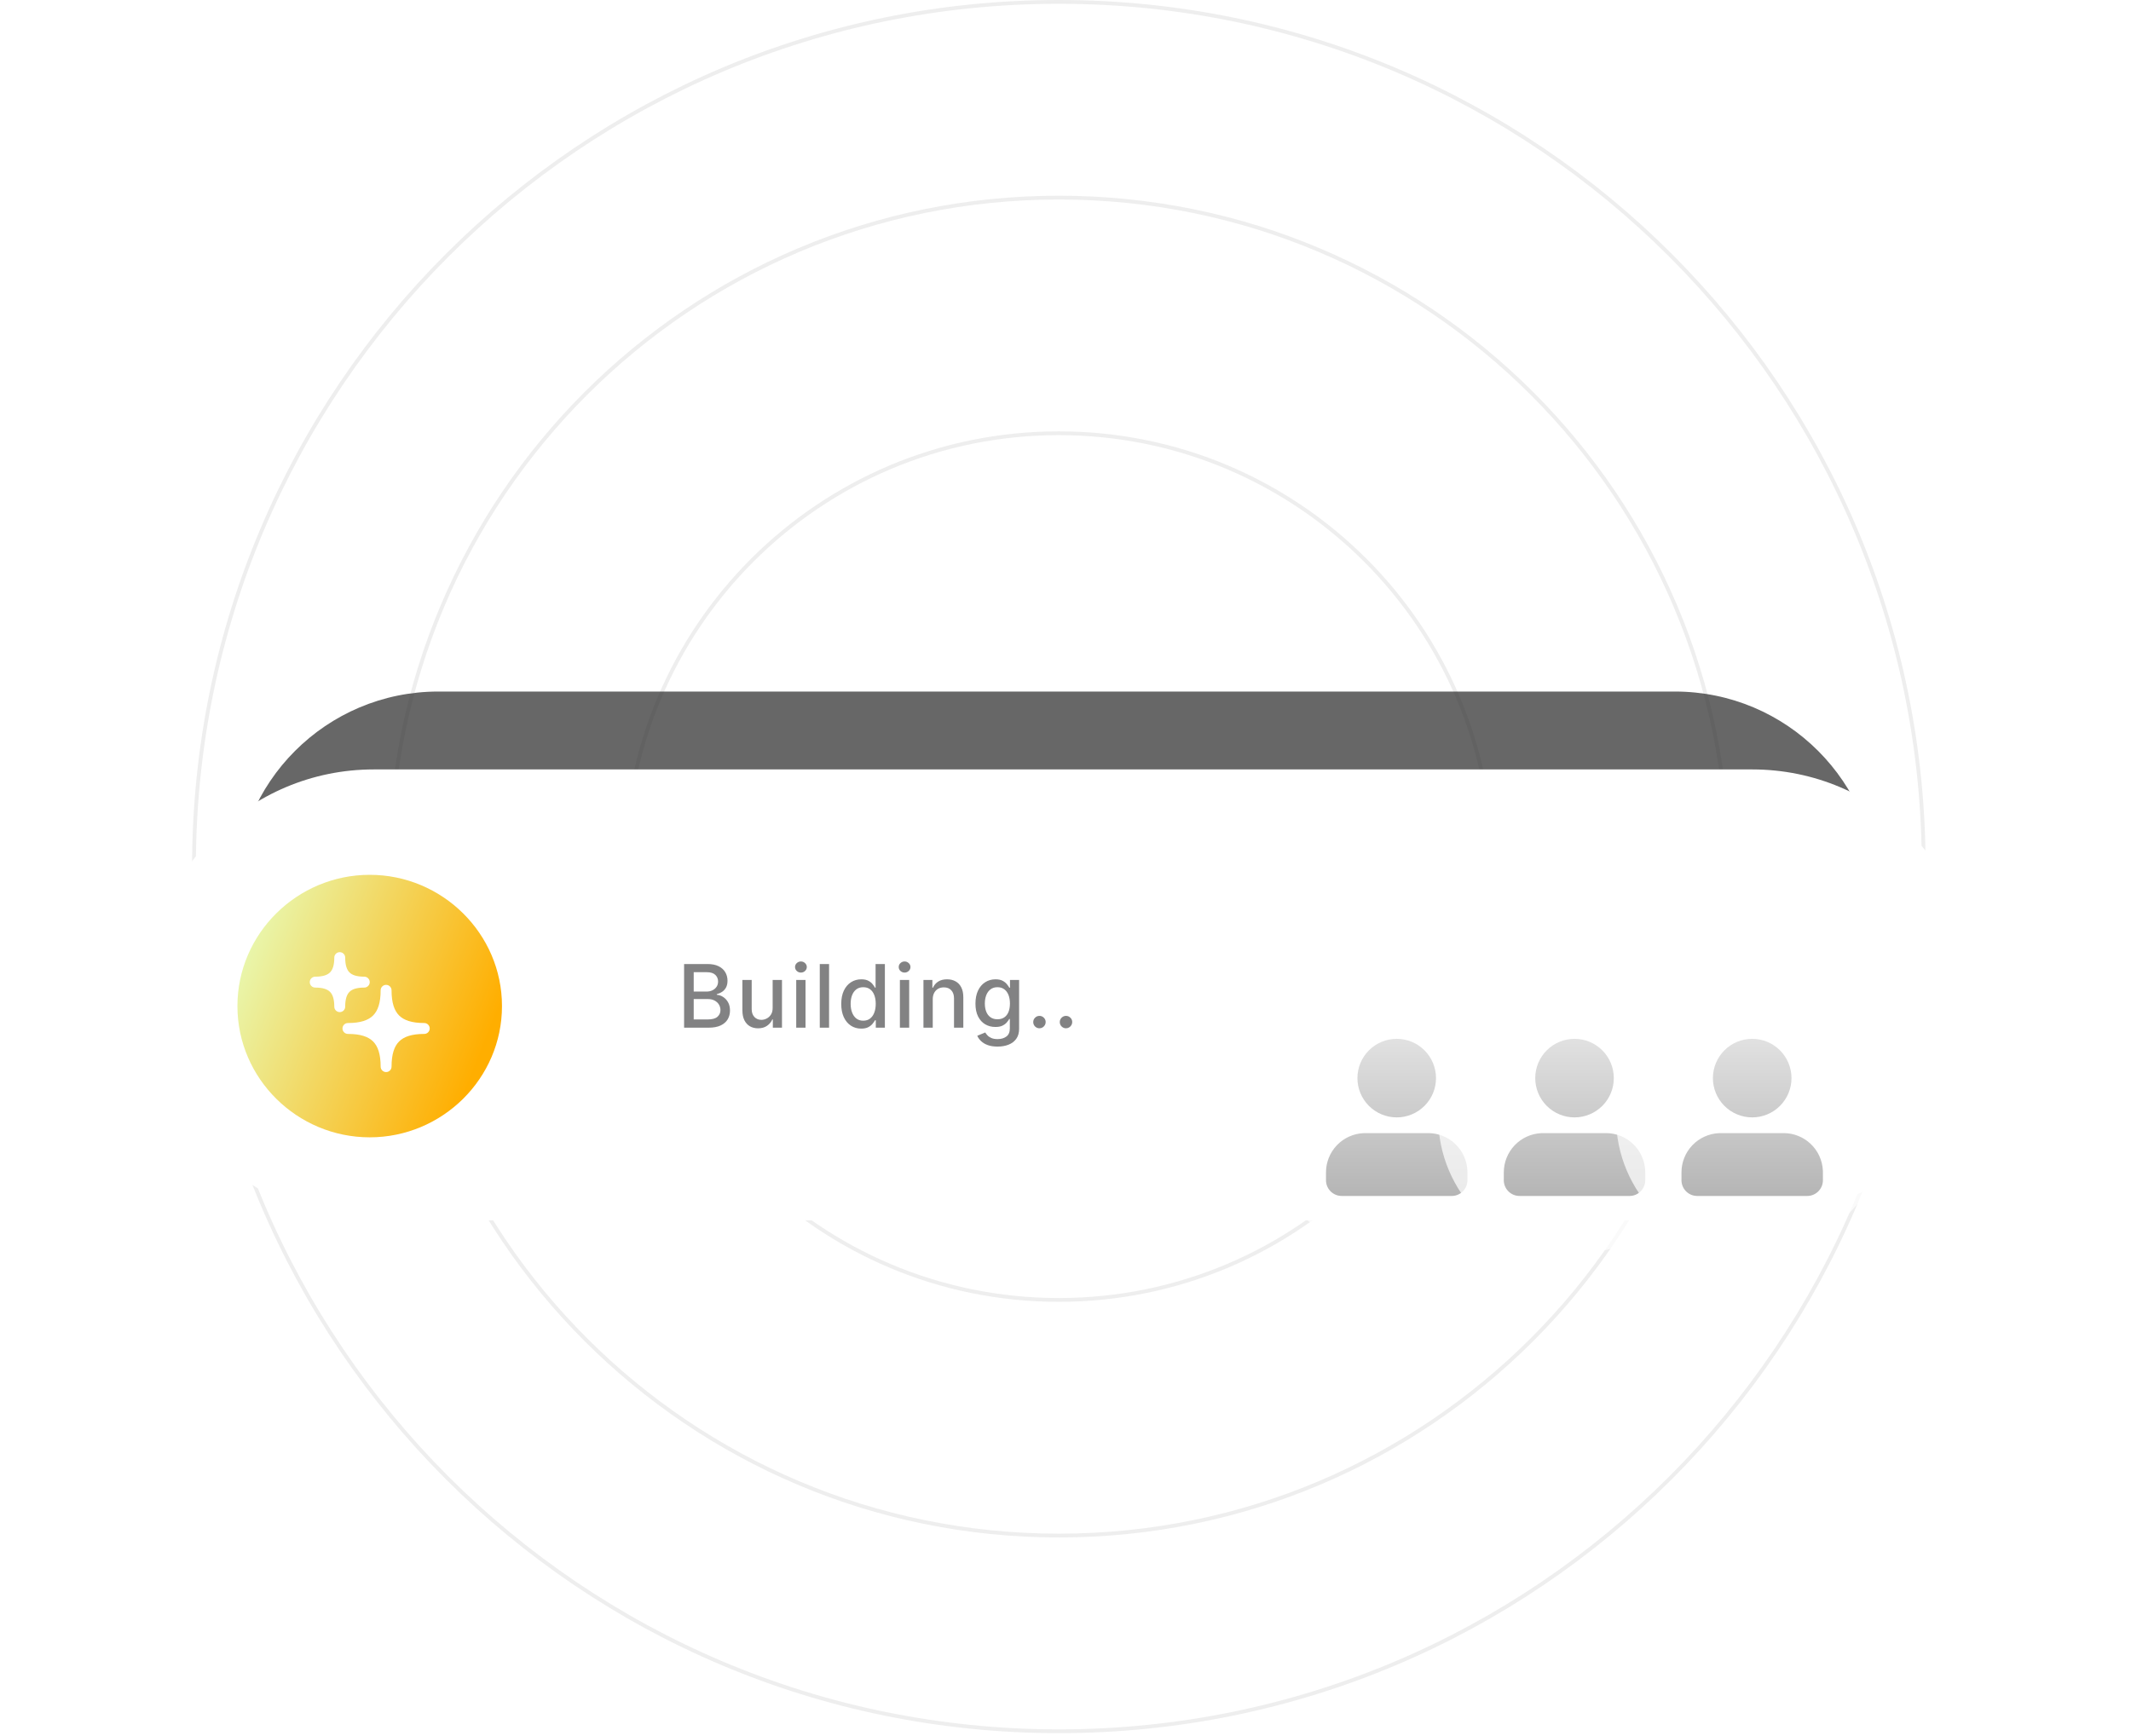 <svg width="308" height="251" viewBox="0 0 308 251" fill="none" xmlns="http://www.w3.org/2000/svg">
<path opacity="0.6" d="M153.027 187.92C187.625 187.92 215.671 159.873 215.671 125.276C215.671 90.678 187.625 62.631 153.027 62.631C118.43 62.631 90.383 90.678 90.383 125.276C90.383 159.873 118.43 187.92 153.027 187.92Z" stroke="#E2E2E2" stroke-width="0.548"/>
<path opacity="0.6" d="M153.047 221.984C206.458 221.984 249.756 178.686 249.756 125.275C249.756 71.864 206.458 28.566 153.047 28.566C99.636 28.566 56.338 71.864 56.338 125.275C56.338 178.686 99.636 221.984 153.047 221.984Z" stroke="#E2E2E2" stroke-width="0.548"/>
<path opacity="0.6" d="M153.037 0.274C222.072 0.274 278.037 56.239 278.037 125.274C278.037 194.31 222.072 250.274 153.037 250.274C84.002 250.274 28.037 194.309 28.037 125.274C28.037 56.239 84.002 0.274 153.037 0.274Z" stroke="#E2E2E2" stroke-width="0.548"/>
<g filter="url(#filter0_dddddi_881_336)">
<path d="M47.6 46.217C47.6 41.851 51.139 38.311 55.505 38.311H56.559C60.925 38.311 64.465 41.851 64.465 46.217C64.465 50.583 60.925 54.122 56.559 54.122H55.505C51.139 54.122 47.6 50.583 47.6 46.217Z" fill="white"/>
</g>
<g filter="url(#filter1_dddddi_881_336)">
<path d="M238.297 41.475C238.297 37.982 241.128 35.15 244.621 35.15C248.113 35.15 250.946 37.982 250.946 41.475C250.946 44.968 248.113 47.799 244.621 47.799C241.128 47.799 238.297 44.968 238.297 41.475Z" fill="white"/>
</g>
<g filter="url(#filter2_dddddi_881_336)">
<path d="M58.012 215.923C58.012 211.557 61.551 208.017 65.917 208.017H66.971C71.338 208.017 74.877 211.557 74.877 215.923C74.877 220.289 71.338 223.828 66.971 223.828H65.917C61.551 223.828 58.012 220.289 58.012 215.923Z" fill="white"/>
</g>
<g opacity="0.7" filter="url(#filter3_dddddi_881_336)">
<path d="M242.067 63.065H63.357C47.181 63.065 34.068 76.178 34.068 92.354C34.068 108.53 47.181 121.643 63.357 121.643H242.067C258.243 121.643 271.356 108.53 271.356 92.354C271.356 76.178 258.243 63.065 242.067 63.065Z" fill="#262727"/>
<g filter="url(#filter4_di_881_336)">
<path d="M45.658 92.356C45.658 82.939 53.422 75.305 62.839 75.305C72.256 75.305 80.02 82.939 80.02 92.356C80.02 101.772 72.256 109.406 62.839 109.406C53.422 109.406 45.658 101.772 45.658 92.356Z" fill="url(#paint0_linear_881_336)"/>
<g filter="url(#filter5_d_881_336)">
<path d="M65.666 89.521C65.666 89.13 65.349 88.813 64.958 88.813C64.567 88.813 64.25 89.13 64.25 89.521C64.25 91.156 63.888 92.172 63.27 92.79C62.651 93.409 61.636 93.77 60.001 93.77C59.61 93.77 59.293 94.087 59.293 94.478C59.293 94.87 59.61 95.187 60.001 95.187C61.636 95.187 62.651 95.548 63.27 96.167C63.888 96.785 64.25 97.801 64.25 99.436C64.25 99.827 64.567 100.144 64.958 100.144C65.349 100.144 65.666 99.827 65.666 99.436C65.666 97.801 66.028 96.785 66.647 96.167C67.265 95.548 68.281 95.187 69.915 95.187C70.306 95.187 70.624 94.87 70.624 94.478C70.624 94.087 70.306 93.77 69.915 93.77C68.281 93.77 67.265 93.409 66.647 92.79C66.028 92.172 65.666 91.156 65.666 89.521Z" fill="white"/>
<path d="M59.662 85.274C59.662 84.882 59.345 84.565 58.953 84.565C58.562 84.565 58.245 84.882 58.245 85.274C58.245 86.294 58.019 86.867 57.689 87.196C57.36 87.526 56.787 87.752 55.767 87.752C55.376 87.752 55.059 88.069 55.059 88.46C55.059 88.852 55.376 89.169 55.767 89.169C56.787 89.169 57.36 89.395 57.689 89.725C58.019 90.054 58.245 90.627 58.245 91.647C58.245 92.038 58.562 92.355 58.953 92.355C59.345 92.355 59.662 92.038 59.662 91.647C59.662 90.627 59.888 90.054 60.218 89.725C60.547 89.395 61.12 89.169 62.14 89.169C62.531 89.169 62.848 88.852 62.848 88.46C62.848 88.069 62.531 87.752 62.14 87.752C61.12 87.752 60.547 87.526 60.218 87.196C59.888 86.867 59.662 86.294 59.662 85.274Z" fill="white"/>
</g>
</g>
<path opacity="0.5" d="M103.666 96.571V88.3H106.695C107.282 88.3 107.768 88.397 108.153 88.591C108.538 88.782 108.826 89.042 109.017 89.37C109.209 89.696 109.304 90.064 109.304 90.473C109.304 90.817 109.241 91.108 109.114 91.345C108.988 91.579 108.818 91.768 108.605 91.91C108.395 92.05 108.164 92.153 107.911 92.218V92.298C108.185 92.312 108.453 92.401 108.714 92.565C108.978 92.726 109.196 92.957 109.369 93.255C109.541 93.554 109.627 93.918 109.627 94.346C109.627 94.769 109.527 95.148 109.328 95.485C109.132 95.819 108.827 96.084 108.416 96.28C108.004 96.474 107.477 96.571 106.836 96.571H103.666ZM104.914 95.501H106.715C107.313 95.501 107.741 95.385 108 95.154C108.258 94.922 108.387 94.633 108.387 94.285C108.387 94.024 108.321 93.784 108.189 93.566C108.057 93.348 107.869 93.175 107.624 93.046C107.382 92.916 107.094 92.852 106.76 92.852H104.914V95.501ZM104.914 91.878H106.586C106.866 91.878 107.118 91.824 107.341 91.717C107.567 91.609 107.746 91.458 107.878 91.264C108.013 91.068 108.08 90.836 108.08 90.57C108.08 90.228 107.961 89.941 107.721 89.709C107.481 89.478 107.114 89.362 106.618 89.362H104.914V91.878ZM115.168 93.999V90.368H116.379V96.571H115.192V95.497H115.127C114.984 95.828 114.756 96.104 114.441 96.325C114.128 96.543 113.739 96.652 113.273 96.652C112.875 96.652 112.522 96.564 112.215 96.389C111.911 96.212 111.671 95.949 111.496 95.602C111.324 95.255 111.238 94.825 111.238 94.314V90.368H112.445V94.168C112.445 94.591 112.563 94.927 112.797 95.178C113.031 95.428 113.335 95.553 113.71 95.553C113.936 95.553 114.161 95.497 114.384 95.384C114.61 95.271 114.797 95.1 114.945 94.871C115.096 94.642 115.17 94.351 115.168 93.999ZM118.229 96.571V90.368H119.437V96.571H118.229ZM118.839 89.411C118.628 89.411 118.448 89.341 118.297 89.201C118.15 89.058 118.076 88.888 118.076 88.692C118.076 88.493 118.15 88.323 118.297 88.183C118.448 88.04 118.628 87.969 118.839 87.969C119.049 87.969 119.228 88.04 119.376 88.183C119.527 88.323 119.602 88.493 119.602 88.692C119.602 88.888 119.527 89.058 119.376 89.201C119.228 89.341 119.049 89.411 118.839 89.411ZM122.496 88.3V96.571H121.289V88.3H122.496ZM126.671 96.692C126.169 96.692 125.722 96.564 125.329 96.309C124.939 96.05 124.632 95.683 124.409 95.206C124.188 94.727 124.078 94.152 124.078 93.482C124.078 92.811 124.19 92.238 124.413 91.761C124.639 91.284 124.949 90.92 125.342 90.667C125.735 90.414 126.181 90.287 126.678 90.287C127.063 90.287 127.373 90.352 127.607 90.481C127.844 90.607 128.028 90.755 128.157 90.925C128.289 91.095 128.391 91.244 128.464 91.373H128.537V88.3H129.744V96.571H128.565V95.606H128.464C128.391 95.738 128.286 95.889 128.149 96.058C128.014 96.228 127.828 96.376 127.591 96.502C127.354 96.629 127.047 96.692 126.671 96.692ZM126.937 95.662C127.284 95.662 127.578 95.571 127.818 95.388C128.06 95.202 128.243 94.945 128.367 94.617C128.494 94.288 128.557 93.906 128.557 93.469C128.557 93.039 128.495 92.662 128.371 92.339C128.247 92.016 128.066 91.764 127.825 91.583C127.586 91.403 127.29 91.313 126.937 91.313C126.574 91.313 126.27 91.407 126.028 91.596C125.786 91.784 125.603 92.041 125.479 92.367C125.358 92.693 125.298 93.06 125.298 93.469C125.298 93.884 125.36 94.257 125.483 94.588C125.607 94.919 125.79 95.182 126.032 95.376C126.278 95.567 126.579 95.662 126.937 95.662ZM131.695 96.571V90.368H132.903V96.571H131.695ZM132.305 89.411C132.095 89.411 131.914 89.341 131.763 89.201C131.616 89.058 131.542 88.888 131.542 88.692C131.542 88.493 131.616 88.323 131.763 88.183C131.914 88.04 132.095 87.969 132.305 87.969C132.515 87.969 132.694 88.04 132.842 88.183C132.992 88.323 133.068 88.493 133.068 88.692C133.068 88.888 132.992 89.058 132.842 89.201C132.694 89.341 132.515 89.411 132.305 89.411ZM135.962 92.888V96.571H134.755V90.368H135.914V91.377H135.99C136.133 91.049 136.357 90.785 136.66 90.586C136.968 90.387 137.354 90.287 137.82 90.287C138.243 90.287 138.613 90.376 138.931 90.553C139.248 90.728 139.495 90.99 139.67 91.337C139.845 91.684 139.932 92.114 139.932 92.625V96.571H138.724V92.771C138.724 92.321 138.607 91.97 138.373 91.717C138.139 91.461 137.817 91.333 137.408 91.333C137.128 91.333 136.879 91.394 136.66 91.515C136.445 91.636 136.275 91.814 136.148 92.048C136.024 92.279 135.962 92.559 135.962 92.888ZM144.38 99.027C143.887 99.027 143.463 98.962 143.108 98.833C142.755 98.704 142.467 98.533 142.244 98.32C142.02 98.107 141.853 97.874 141.743 97.621L142.78 97.193C142.853 97.312 142.95 97.437 143.071 97.569C143.196 97.703 143.362 97.818 143.572 97.912C143.785 98.006 144.058 98.053 144.392 98.053C144.85 98.053 145.228 97.942 145.527 97.718C145.826 97.497 145.975 97.145 145.975 96.66V95.44H145.898C145.826 95.572 145.721 95.719 145.583 95.881C145.449 96.042 145.263 96.182 145.027 96.3C144.789 96.419 144.481 96.478 144.101 96.478C143.611 96.478 143.169 96.364 142.776 96.135C142.386 95.903 142.076 95.563 141.848 95.113C141.622 94.661 141.508 94.105 141.508 93.445C141.508 92.786 141.62 92.22 141.843 91.749C142.07 91.278 142.38 90.917 142.773 90.667C143.166 90.414 143.611 90.287 144.11 90.287C144.494 90.287 144.805 90.352 145.042 90.481C145.28 90.607 145.464 90.755 145.596 90.925C145.731 91.095 145.834 91.244 145.907 91.373H145.995V90.368H147.179V96.709C147.179 97.242 147.055 97.679 146.807 98.021C146.559 98.363 146.224 98.616 145.801 98.78C145.382 98.945 144.908 99.027 144.38 99.027ZM144.368 95.477C144.716 95.477 145.009 95.396 145.248 95.234C145.49 95.07 145.674 94.836 145.797 94.532C145.924 94.225 145.988 93.857 145.988 93.429C145.988 93.012 145.926 92.644 145.801 92.326C145.678 92.009 145.496 91.761 145.256 91.583C145.017 91.403 144.721 91.313 144.368 91.313C144.004 91.313 143.702 91.407 143.459 91.596C143.217 91.781 143.033 92.034 142.91 92.355C142.789 92.675 142.728 93.033 142.728 93.429C142.728 93.836 142.79 94.192 142.914 94.499C143.038 94.806 143.221 95.046 143.463 95.218C143.708 95.391 144.009 95.477 144.368 95.477ZM149.822 96.648C149.6 96.648 149.411 96.57 149.252 96.414C149.093 96.255 149.014 96.064 149.014 95.84C149.014 95.619 149.093 95.431 149.252 95.275C149.411 95.116 149.6 95.037 149.822 95.037C150.042 95.037 150.232 95.116 150.391 95.275C150.55 95.431 150.629 95.619 150.629 95.84C150.629 95.988 150.591 96.124 150.516 96.248C150.443 96.369 150.347 96.466 150.225 96.539C150.104 96.612 149.969 96.648 149.822 96.648ZM153.269 96.648C153.049 96.648 152.859 96.57 152.7 96.414C152.541 96.255 152.462 96.064 152.462 95.84C152.462 95.619 152.541 95.431 152.7 95.275C152.859 95.116 153.049 95.037 153.269 95.037C153.491 95.037 153.681 95.116 153.84 95.275C153.998 95.431 154.078 95.619 154.078 95.84C154.078 95.988 154.04 96.124 153.964 96.248C153.891 96.369 153.794 96.466 153.673 96.539C153.552 96.612 153.418 96.648 153.269 96.648Z" fill="#070708"/>
<g filter="url(#filter6_dddddi_881_336)">
<path d="M213.605 92.356C213.605 82.58 205.68 74.654 195.904 74.654C186.128 74.654 178.203 82.58 178.203 92.356C178.203 102.132 186.128 110.057 195.904 110.057C205.68 110.057 213.605 102.132 213.605 92.356Z" fill="white" fill-opacity="0.72"/>
<path d="M199.98 94.396C201.296 94.396 202.56 94.904 203.51 95.813C204.459 96.723 205.021 97.964 205.078 99.278L205.083 99.499V100.52C205.083 101.035 204.889 101.531 204.539 101.908C204.189 102.286 203.709 102.517 203.195 102.556L203.043 102.561H188.754C188.238 102.561 187.743 102.367 187.365 102.016C186.987 101.666 186.756 101.186 186.717 100.673L186.713 100.52V99.499C186.713 98.184 187.22 96.92 188.13 95.97C189.039 95.02 190.28 94.458 191.594 94.401L191.816 94.396H199.98ZM195.898 82.148C197.251 82.148 198.549 82.686 199.506 83.643C200.463 84.6 201.001 85.898 201.001 87.252C201.001 88.605 200.463 89.903 199.506 90.86C198.549 91.817 197.251 92.355 195.898 92.355C194.545 92.355 193.246 91.817 192.29 90.86C191.333 89.903 190.795 88.605 190.795 87.252C190.795 85.898 191.333 84.6 192.29 83.643C193.246 82.686 194.545 82.148 195.898 82.148Z" fill="url(#paint1_linear_881_336)"/>
</g>
<g filter="url(#filter7_dddddi_881_336)">
<path d="M236.68 92.356C236.68 82.58 228.755 74.654 218.979 74.654C209.202 74.654 201.277 82.58 201.277 92.356C201.277 102.132 209.202 110.057 218.979 110.057C228.755 110.057 236.68 102.132 236.68 92.356Z" fill="white" fill-opacity="0.72"/>
<path d="M223.078 94.396C224.394 94.396 225.657 94.904 226.607 95.813C227.557 96.723 228.12 97.964 228.177 99.278L228.182 99.499V100.52C228.182 101.035 227.987 101.531 227.637 101.908C227.287 102.286 226.806 102.517 226.293 102.556L226.14 102.561H211.851C211.337 102.561 210.84 102.367 210.463 102.016C210.086 101.666 209.854 101.186 209.816 100.673L209.811 100.52V99.499C209.811 98.184 210.319 96.92 211.227 95.97C212.137 95.02 213.379 94.458 214.692 94.401L214.913 94.396H223.078ZM218.996 82.148C220.349 82.148 221.648 82.686 222.605 83.643C223.561 84.6 224.1 85.898 224.1 87.252C224.1 88.605 223.561 89.903 222.605 90.86C221.648 91.817 220.349 92.355 218.996 92.355C217.642 92.355 216.345 91.817 215.388 90.86C214.431 89.903 213.893 88.605 213.893 87.252C213.893 85.898 214.431 84.6 215.388 83.643C216.345 82.686 217.642 82.148 218.996 82.148Z" fill="url(#paint2_linear_881_336)"/>
</g>
<g filter="url(#filter8_dddddi_881_336)">
<path d="M259.775 92.356C259.775 82.58 251.85 74.654 242.074 74.654C232.298 74.654 224.373 82.58 224.373 92.356C224.373 102.132 232.298 110.057 242.074 110.057C251.85 110.057 259.775 102.132 259.775 92.356Z" fill="white" fill-opacity="0.72"/>
<path d="M246.153 94.396C247.468 94.396 248.733 94.904 249.682 95.813C250.632 96.723 251.194 97.964 251.251 99.278L251.256 99.499V100.52C251.256 101.035 251.062 101.531 250.711 101.908C250.361 102.286 249.882 102.517 249.368 102.556L249.214 102.561H234.926C234.411 102.561 233.916 102.367 233.537 102.016C233.16 101.666 232.929 101.186 232.89 100.673L232.885 100.52V99.499C232.885 98.184 233.393 96.92 234.302 95.97C235.212 95.02 236.453 94.458 237.766 94.401L237.989 94.396H246.153ZM242.071 82.148C243.424 82.148 244.722 82.686 245.679 83.643C246.636 84.6 247.174 85.898 247.174 87.252C247.174 88.605 246.636 89.903 245.679 90.86C244.722 91.817 243.424 92.355 242.071 92.355C240.718 92.355 239.419 91.817 238.462 90.86C237.505 89.903 236.967 88.605 236.967 87.252C236.967 85.898 237.505 84.6 238.462 83.643C239.419 82.686 240.718 82.148 242.071 82.148Z" fill="url(#paint3_linear_881_336)"/>
</g>
</g>
<g filter="url(#filter9_dddddi_881_336)">
<path d="M253.262 70.164H54.017C36.018 70.164 21.426 84.756 21.426 102.755C21.426 120.755 36.018 135.347 54.017 135.347H253.262C271.262 135.347 285.853 120.755 285.853 102.755C285.853 84.756 271.262 70.164 253.262 70.164Z" fill="white"/>
<g filter="url(#filter10_di_881_336)">
<path d="M34.316 102.756C34.316 92.278 42.956 83.783 53.435 83.783C63.913 83.783 72.553 92.278 72.553 102.756C72.553 113.235 63.913 121.73 53.435 121.73C42.956 121.73 34.316 113.235 34.316 102.756Z" fill="url(#paint4_linear_881_336)"/>
<g filter="url(#filter11_d_881_336)">
<path d="M56.592 99.603C56.592 99.167 56.239 98.814 55.804 98.814C55.369 98.814 55.016 99.167 55.016 99.603C55.016 101.422 54.614 102.552 53.925 103.24C53.237 103.928 52.107 104.331 50.288 104.331C49.853 104.331 49.5 104.683 49.5 105.119C49.5 105.554 49.853 105.907 50.288 105.907C52.107 105.907 53.237 106.31 53.925 106.997C54.614 107.685 55.016 108.815 55.016 110.634C55.016 111.07 55.369 111.423 55.804 111.423C56.239 111.423 56.592 111.07 56.592 110.634C56.592 108.815 56.995 107.685 57.683 106.997C58.371 106.31 59.501 105.907 61.32 105.907C61.755 105.907 62.108 105.554 62.108 105.119C62.108 104.683 61.755 104.331 61.32 104.331C59.501 104.331 58.371 103.928 57.683 103.24C56.995 102.552 56.592 101.422 56.592 99.603Z" fill="white"/>
<path d="M49.892 94.874C49.892 94.439 49.539 94.086 49.104 94.086C48.668 94.086 48.316 94.439 48.316 94.874C48.316 96.009 48.064 96.647 47.697 97.013C47.33 97.38 46.693 97.632 45.558 97.632C45.122 97.632 44.77 97.985 44.77 98.42C44.77 98.856 45.122 99.208 45.558 99.208C46.693 99.208 47.33 99.46 47.697 99.827C48.064 100.194 48.316 100.831 48.316 101.966C48.316 102.402 48.668 102.754 49.104 102.754C49.539 102.754 49.892 102.402 49.892 101.966C49.892 100.831 50.144 100.194 50.51 99.827C50.877 99.46 51.515 99.208 52.65 99.208C53.085 99.208 53.438 98.856 53.438 98.42C53.438 97.985 53.085 97.632 52.65 97.632C51.515 97.632 50.877 97.38 50.51 97.013C50.144 96.647 49.892 96.009 49.892 94.874Z" fill="white"/>
</g>
</g>
<path opacity="0.5" d="M98.875 107.499V98.295H102.246C102.899 98.295 103.44 98.403 103.868 98.618C104.296 98.831 104.617 99.12 104.83 99.486C105.042 99.848 105.149 100.257 105.149 100.713C105.149 101.096 105.078 101.42 104.938 101.683C104.797 101.944 104.608 102.154 104.371 102.313C104.138 102.468 103.88 102.582 103.598 102.654V102.744C103.904 102.759 104.202 102.858 104.493 103.041C104.786 103.22 105.029 103.477 105.221 103.809C105.412 104.142 105.508 104.546 105.508 105.022C105.508 105.493 105.397 105.915 105.176 106.29C104.957 106.661 104.619 106.956 104.16 107.176C103.702 107.391 103.116 107.499 102.403 107.499H98.875ZM100.264 106.308H102.268C102.933 106.308 103.41 106.178 103.697 105.921C103.985 105.664 104.129 105.342 104.129 104.955C104.129 104.665 104.055 104.398 103.908 104.155C103.762 103.912 103.552 103.719 103.279 103.575C103.01 103.432 102.689 103.36 102.317 103.36H100.264V106.308ZM100.264 102.277H102.124C102.436 102.277 102.716 102.217 102.965 102.097C103.216 101.977 103.416 101.809 103.562 101.593C103.712 101.375 103.787 101.117 103.787 100.821C103.787 100.44 103.654 100.121 103.387 99.863C103.12 99.606 102.712 99.477 102.16 99.477H100.264V102.277ZM111.673 104.636V100.596H113.022V107.499H111.7V106.303H111.629C111.47 106.672 111.215 106.979 110.865 107.224C110.517 107.468 110.084 107.589 109.566 107.589C109.122 107.589 108.73 107.491 108.388 107.297C108.05 107.099 107.783 106.807 107.588 106.42C107.397 106.034 107.301 105.556 107.301 104.987V100.596H108.644V104.825C108.644 105.295 108.775 105.669 109.035 105.949C109.296 106.227 109.635 106.366 110.051 106.366C110.303 106.366 110.553 106.303 110.802 106.177C111.053 106.052 111.262 105.861 111.426 105.607C111.594 105.352 111.676 105.028 111.673 104.636ZM115.08 107.499V100.596H116.424V107.499H115.08ZM115.759 99.531C115.525 99.531 115.325 99.453 115.157 99.297C114.992 99.138 114.91 98.95 114.91 98.731C114.91 98.509 114.992 98.32 115.157 98.165C115.325 98.006 115.525 97.926 115.759 97.926C115.993 97.926 116.192 98.006 116.357 98.165C116.524 98.32 116.609 98.509 116.609 98.731C116.609 98.95 116.524 99.138 116.357 99.297C116.192 99.453 115.993 99.531 115.759 99.531ZM119.829 98.295V107.499H118.485V98.295H119.829ZM124.473 107.633C123.917 107.633 123.419 107.491 122.982 107.206C122.547 106.92 122.206 106.511 121.957 105.979C121.711 105.447 121.588 104.807 121.588 104.061C121.588 103.315 121.713 102.677 121.961 102.146C122.213 101.616 122.558 101.21 122.995 100.928C123.433 100.647 123.928 100.506 124.483 100.506C124.911 100.506 125.255 100.578 125.517 100.722C125.78 100.862 125.984 101.027 126.127 101.216C126.275 101.405 126.388 101.571 126.47 101.715H126.55V98.295H127.894V107.499H126.581V106.425H126.47C126.388 106.572 126.271 106.739 126.119 106.928C125.969 107.117 125.762 107.281 125.499 107.422C125.234 107.564 124.893 107.633 124.473 107.633ZM124.77 106.487C125.157 106.487 125.483 106.386 125.75 106.182C126.019 105.975 126.223 105.689 126.361 105.324C126.502 104.958 126.573 104.533 126.573 104.047C126.573 103.568 126.503 103.148 126.365 102.789C126.228 102.429 126.026 102.149 125.759 101.949C125.492 101.748 125.162 101.647 124.77 101.647C124.366 101.647 124.028 101.752 123.76 101.962C123.49 102.172 123.285 102.458 123.148 102.82C123.013 103.183 122.946 103.592 122.946 104.047C122.946 104.509 123.014 104.924 123.152 105.292C123.29 105.661 123.494 105.953 123.764 106.169C124.037 106.381 124.372 106.487 124.77 106.487ZM130.065 107.499V100.596H131.408V107.499H130.065ZM130.743 99.531C130.51 99.531 130.308 99.453 130.141 99.297C129.976 99.138 129.894 98.95 129.894 98.731C129.894 98.509 129.976 98.32 130.141 98.165C130.308 98.006 130.51 97.926 130.743 97.926C130.977 97.926 131.176 98.006 131.341 98.165C131.509 98.32 131.592 98.509 131.592 98.731C131.592 98.95 131.509 99.138 131.341 99.297C131.176 99.453 130.977 99.531 130.743 99.531ZM134.813 103.4V107.499H133.47V100.596H134.759V101.719H134.844C135.003 101.354 135.252 101.06 135.59 100.838C135.932 100.617 136.362 100.506 136.881 100.506C137.351 100.506 137.763 100.605 138.116 100.803C138.47 100.997 138.744 101.288 138.938 101.674C139.133 102.061 139.231 102.539 139.231 103.108V107.499H137.887V103.27C137.887 102.77 137.757 102.378 137.496 102.097C137.236 101.812 136.877 101.67 136.422 101.67C136.11 101.67 135.833 101.737 135.59 101.872C135.351 102.007 135.16 102.205 135.02 102.465C134.882 102.723 134.813 103.035 134.813 103.4ZM144.18 110.231C143.632 110.231 143.16 110.16 142.764 110.015C142.372 109.872 142.052 109.681 141.803 109.445C141.554 109.208 141.369 108.949 141.246 108.667L142.401 108.191C142.481 108.322 142.589 108.462 142.724 108.609C142.861 108.759 143.048 108.886 143.281 108.991C143.518 109.096 143.822 109.148 144.194 109.148C144.703 109.148 145.123 109.023 145.457 108.775C145.789 108.529 145.955 108.137 145.955 107.597V106.241H145.87C145.789 106.387 145.673 106.551 145.52 106.73C145.37 106.91 145.162 107.066 144.899 107.198C144.635 107.33 144.293 107.395 143.87 107.395C143.325 107.395 142.833 107.268 142.396 107.013C141.961 106.756 141.617 106.377 141.363 105.876C141.111 105.373 140.985 104.754 140.985 104.02C140.985 103.286 141.11 102.657 141.358 102.133C141.609 101.608 141.954 101.207 142.391 100.928C142.829 100.647 143.325 100.506 143.879 100.506C144.308 100.506 144.653 100.578 144.917 100.722C145.18 100.862 145.386 101.027 145.532 101.216C145.683 101.405 145.798 101.571 145.879 101.715H145.978V100.596H147.295V107.652C147.295 108.244 147.157 108.731 146.882 109.112C146.605 109.492 146.232 109.774 145.762 109.957C145.294 110.14 144.767 110.231 144.18 110.231ZM144.166 106.281C144.553 106.281 144.88 106.191 145.147 106.011C145.416 105.829 145.62 105.568 145.758 105.229C145.898 104.888 145.969 104.479 145.969 104.002C145.969 103.538 145.9 103.129 145.762 102.775C145.624 102.422 145.422 102.146 145.155 101.949C144.888 101.748 144.56 101.647 144.166 101.647C143.763 101.647 143.425 101.752 143.155 101.962C142.886 102.169 142.682 102.45 142.544 102.807C142.409 103.163 142.342 103.562 142.342 104.002C142.342 104.455 142.411 104.852 142.548 105.193C142.686 105.534 142.89 105.801 143.16 105.993C143.433 106.185 143.768 106.281 144.166 106.281ZM150.236 107.585C149.989 107.585 149.778 107.497 149.601 107.323C149.425 107.147 149.337 106.934 149.337 106.685C149.337 106.44 149.425 106.23 149.601 106.056C149.778 105.879 149.989 105.791 150.236 105.791C150.481 105.791 150.692 105.879 150.869 106.056C151.045 106.23 151.134 106.44 151.134 106.685C151.134 106.85 151.092 107.002 151.008 107.139C150.927 107.274 150.82 107.382 150.685 107.462C150.55 107.544 150.4 107.585 150.236 107.585ZM154.073 107.585C153.827 107.585 153.615 107.497 153.439 107.323C153.262 107.147 153.173 106.934 153.173 106.685C153.173 106.44 153.262 106.23 153.439 106.056C153.615 105.879 153.827 105.791 154.073 105.791C154.318 105.791 154.529 105.879 154.706 106.056C154.883 106.23 154.972 106.44 154.972 106.685C154.972 106.85 154.929 107.002 154.845 107.139C154.764 107.274 154.656 107.382 154.522 107.462C154.387 107.544 154.237 107.585 154.073 107.585Z" fill="#070708"/>
<g filter="url(#filter12_dddddi_881_336)">
<path d="M221.584 102.755C221.584 91.876 212.765 83.057 201.887 83.057C191.008 83.057 182.189 91.876 182.189 102.755C182.189 113.633 191.008 122.452 201.887 122.452C212.765 122.452 221.584 113.633 221.584 102.755Z" fill="white" fill-opacity="0.72"/>
<path d="M206.415 105.027C207.878 105.027 209.285 105.592 210.341 106.604C211.398 107.616 212.023 108.997 212.088 110.459L212.093 110.706V111.841C212.093 112.414 211.877 112.966 211.487 113.386C211.098 113.807 210.564 114.064 209.992 114.107L209.822 114.112H193.922C193.348 114.112 192.797 113.896 192.377 113.506C191.956 113.117 191.699 112.583 191.656 112.012L191.65 111.841V110.706C191.65 109.242 192.215 107.835 193.227 106.778C194.239 105.722 195.62 105.096 197.082 105.033L197.329 105.027H206.415ZM201.872 91.398C203.378 91.398 204.822 91.996 205.887 93.061C206.952 94.126 207.55 95.571 207.55 97.077C207.55 98.583 206.952 100.027 205.887 101.092C204.822 102.157 203.378 102.755 201.872 102.755C200.365 102.755 198.921 102.157 197.857 101.092C196.791 100.027 196.193 98.583 196.193 97.077C196.193 95.571 196.791 94.126 197.857 93.061C198.921 91.996 200.365 91.398 201.872 91.398Z" fill="url(#paint5_linear_881_336)"/>
</g>
<g filter="url(#filter13_dddddi_881_336)">
<path d="M247.262 102.755C247.262 91.876 238.443 83.057 227.565 83.057C216.686 83.057 207.867 91.876 207.867 102.755C207.867 113.633 216.686 122.452 227.565 122.452C238.443 122.452 247.262 113.633 247.262 102.755Z" fill="white" fill-opacity="0.72"/>
<path d="M232.114 105.027C233.577 105.027 234.984 105.592 236.04 106.604C237.098 107.616 237.723 108.997 237.787 110.459L237.792 110.706V111.841C237.792 112.414 237.576 112.966 237.186 113.386C236.797 113.807 236.263 114.064 235.692 114.107L235.521 114.112H219.621C219.048 114.112 218.496 113.896 218.076 113.506C217.655 113.117 217.398 112.583 217.355 112.012L217.35 111.841V110.706C217.35 109.242 217.915 107.835 218.927 106.778C219.938 105.722 221.319 105.096 222.781 105.033L223.028 105.027H232.114ZM227.571 91.398C229.077 91.398 230.521 91.996 231.586 93.061C232.652 94.126 233.249 95.571 233.249 97.077C233.249 98.583 232.652 100.027 231.586 101.092C230.521 102.157 229.077 102.755 227.571 102.755C226.065 102.755 224.621 102.157 223.556 101.092C222.49 100.027 221.893 98.583 221.893 97.077C221.893 95.571 222.49 94.126 223.556 93.061C224.621 91.996 226.065 91.398 227.571 91.398Z" fill="url(#paint6_linear_881_336)"/>
</g>
<g filter="url(#filter14_dddddi_881_336)">
<path d="M272.961 102.755C272.961 91.876 264.142 83.057 253.264 83.057C242.385 83.057 233.566 91.876 233.566 102.755C233.566 113.633 242.385 122.452 253.264 122.452C264.142 122.452 272.961 113.633 272.961 102.755Z" fill="white" fill-opacity="0.72"/>
<path d="M257.794 105.027C259.257 105.027 260.664 105.592 261.72 106.604C262.777 107.616 263.403 108.997 263.467 110.459L263.472 110.706V111.841C263.472 112.414 263.256 112.966 262.866 113.386C262.477 113.807 261.943 114.064 261.371 114.107L261.2 114.112H245.301C244.727 114.112 244.176 113.896 243.756 113.506C243.335 113.117 243.078 112.583 243.035 112.012L243.029 111.841V110.706C243.029 109.242 243.594 107.835 244.606 106.778C245.618 105.722 247 105.096 248.461 105.033L248.708 105.027H257.794ZM253.251 91.398C254.757 91.398 256.201 91.996 257.266 93.061C258.331 94.126 258.929 95.571 258.929 97.077C258.929 98.583 258.331 100.027 257.266 101.092C256.201 102.157 254.757 102.755 253.251 102.755C251.744 102.755 250.3 102.157 249.236 101.092C248.17 100.027 247.572 98.583 247.572 97.077C247.572 95.571 248.17 94.126 249.236 93.061C250.3 91.996 251.744 91.398 253.251 91.398Z" fill="url(#paint7_linear_881_336)"/>
</g>
</g>
<defs>
<filter id="filter0_dddddi_881_336" x="38.916" y="34.693" width="34.233" height="36.798" filterUnits="userSpaceOnUse" color-interpolation-filters="sRGB">
<feFlood flood-opacity="0" result="BackgroundImageFix"/>
<feColorMatrix in="SourceAlpha" type="matrix" values="0 0 0 0 0 0 0 0 0 0 0 0 0 0 0 0 0 0 127 0" result="hardAlpha"/>
<feOffset dy="8.684"/>
<feGaussianBlur stdDeviation="4.342"/>
<feComposite in2="hardAlpha" operator="out"/>
<feColorMatrix type="matrix" values="0 0 0 0 0.055 0 0 0 0 0.247 0 0 0 0 0.494 0 0 0 0.04 0"/>
<feBlend mode="normal" in2="BackgroundImageFix" result="effect1_dropShadow_881_336"/>
<feColorMatrix in="SourceAlpha" type="matrix" values="0 0 0 0 0 0 0 0 0 0 0 0 0 0 0 0 0 0 127 0" result="hardAlpha"/>
<feOffset dy="4.342"/>
<feGaussianBlur stdDeviation="2.171"/>
<feComposite in2="hardAlpha" operator="out"/>
<feColorMatrix type="matrix" values="0 0 0 0 0.055 0 0 0 0 0.247 0 0 0 0 0.494 0 0 0 0.04 0"/>
<feBlend mode="normal" in2="effect1_dropShadow_881_336" result="effect2_dropShadow_881_336"/>
<feColorMatrix in="SourceAlpha" type="matrix" values="0 0 0 0 0 0 0 0 0 0 0 0 0 0 0 0 0 0 127 0" result="hardAlpha"/>
<feOffset dy="2.171"/>
<feGaussianBlur stdDeviation="1.086"/>
<feComposite in2="hardAlpha" operator="out"/>
<feColorMatrix type="matrix" values="0 0 0 0 0.165 0 0 0 0 0.2 0 0 0 0 0.275 0 0 0 0.04 0"/>
<feBlend mode="normal" in2="effect2_dropShadow_881_336" result="effect3_dropShadow_881_336"/>
<feColorMatrix in="SourceAlpha" type="matrix" values="0 0 0 0 0 0 0 0 0 0 0 0 0 0 0 0 0 0 127 0" result="hardAlpha"/>
<feOffset dy="1.086"/>
<feGaussianBlur stdDeviation="0.543"/>
<feComposite in2="hardAlpha" operator="out"/>
<feColorMatrix type="matrix" values="0 0 0 0 0.165 0 0 0 0 0.2 0 0 0 0 0.275 0 0 0 0.04 0"/>
<feBlend mode="normal" in2="effect3_dropShadow_881_336" result="effect4_dropShadow_881_336"/>
<feColorMatrix in="SourceAlpha" type="matrix" values="0 0 0 0 0 0 0 0 0 0 0 0 0 0 0 0 0 0 127 0" result="hardAlpha"/>
<feOffset dy="0.362"/>
<feGaussianBlur stdDeviation="0.181"/>
<feComposite in2="hardAlpha" operator="out"/>
<feColorMatrix type="matrix" values="0 0 0 0 0.165 0 0 0 0 0.2 0 0 0 0 0.271 0 0 0 0.04 0"/>
<feBlend mode="normal" in2="effect4_dropShadow_881_336" result="effect5_dropShadow_881_336"/>
<feBlend mode="normal" in="SourceGraphic" in2="effect5_dropShadow_881_336" result="shape"/>
<feColorMatrix in="SourceAlpha" type="matrix" values="0 0 0 0 0 0 0 0 0 0 0 0 0 0 0 0 0 0 127 0" result="hardAlpha"/>
<feOffset/>
<feGaussianBlur stdDeviation="2"/>
<feComposite in2="hardAlpha" operator="arithmetic" k2="-1" k3="1"/>
<feColorMatrix type="matrix" values="0 0 0 0 0.055 0 0 0 0 0.247 0 0 0 0 0.494 0 0 0 0.04 0"/>
<feBlend mode="normal" in2="shape" result="effect6_innerShadow_881_336"/>
</filter>
<filter id="filter1_dddddi_881_336" x="229.613" y="31.532" width="30.017" height="33.636" filterUnits="userSpaceOnUse" color-interpolation-filters="sRGB">
<feFlood flood-opacity="0" result="BackgroundImageFix"/>
<feColorMatrix in="SourceAlpha" type="matrix" values="0 0 0 0 0 0 0 0 0 0 0 0 0 0 0 0 0 0 127 0" result="hardAlpha"/>
<feOffset dy="8.684"/>
<feGaussianBlur stdDeviation="4.342"/>
<feComposite in2="hardAlpha" operator="out"/>
<feColorMatrix type="matrix" values="0 0 0 0 0.055 0 0 0 0 0.247 0 0 0 0 0.494 0 0 0 0.04 0"/>
<feBlend mode="normal" in2="BackgroundImageFix" result="effect1_dropShadow_881_336"/>
<feColorMatrix in="SourceAlpha" type="matrix" values="0 0 0 0 0 0 0 0 0 0 0 0 0 0 0 0 0 0 127 0" result="hardAlpha"/>
<feOffset dy="4.342"/>
<feGaussianBlur stdDeviation="2.171"/>
<feComposite in2="hardAlpha" operator="out"/>
<feColorMatrix type="matrix" values="0 0 0 0 0.055 0 0 0 0 0.247 0 0 0 0 0.494 0 0 0 0.04 0"/>
<feBlend mode="normal" in2="effect1_dropShadow_881_336" result="effect2_dropShadow_881_336"/>
<feColorMatrix in="SourceAlpha" type="matrix" values="0 0 0 0 0 0 0 0 0 0 0 0 0 0 0 0 0 0 127 0" result="hardAlpha"/>
<feOffset dy="2.171"/>
<feGaussianBlur stdDeviation="1.086"/>
<feComposite in2="hardAlpha" operator="out"/>
<feColorMatrix type="matrix" values="0 0 0 0 0.165 0 0 0 0 0.2 0 0 0 0 0.275 0 0 0 0.04 0"/>
<feBlend mode="normal" in2="effect2_dropShadow_881_336" result="effect3_dropShadow_881_336"/>
<feColorMatrix in="SourceAlpha" type="matrix" values="0 0 0 0 0 0 0 0 0 0 0 0 0 0 0 0 0 0 127 0" result="hardAlpha"/>
<feOffset dy="1.086"/>
<feGaussianBlur stdDeviation="0.543"/>
<feComposite in2="hardAlpha" operator="out"/>
<feColorMatrix type="matrix" values="0 0 0 0 0.165 0 0 0 0 0.2 0 0 0 0 0.275 0 0 0 0.04 0"/>
<feBlend mode="normal" in2="effect3_dropShadow_881_336" result="effect4_dropShadow_881_336"/>
<feColorMatrix in="SourceAlpha" type="matrix" values="0 0 0 0 0 0 0 0 0 0 0 0 0 0 0 0 0 0 127 0" result="hardAlpha"/>
<feOffset dy="0.362"/>
<feGaussianBlur stdDeviation="0.181"/>
<feComposite in2="hardAlpha" operator="out"/>
<feColorMatrix type="matrix" values="0 0 0 0 0.165 0 0 0 0 0.2 0 0 0 0 0.271 0 0 0 0.04 0"/>
<feBlend mode="normal" in2="effect4_dropShadow_881_336" result="effect5_dropShadow_881_336"/>
<feBlend mode="normal" in="SourceGraphic" in2="effect5_dropShadow_881_336" result="shape"/>
<feColorMatrix in="SourceAlpha" type="matrix" values="0 0 0 0 0 0 0 0 0 0 0 0 0 0 0 0 0 0 127 0" result="hardAlpha"/>
<feOffset/>
<feGaussianBlur stdDeviation="2"/>
<feComposite in2="hardAlpha" operator="arithmetic" k2="-1" k3="1"/>
<feColorMatrix type="matrix" values="0 0 0 0 0.055 0 0 0 0 0.247 0 0 0 0 0.494 0 0 0 0.04 0"/>
<feBlend mode="normal" in2="shape" result="effect6_innerShadow_881_336"/>
</filter>
<filter id="filter2_dddddi_881_336" x="49.328" y="204.399" width="34.233" height="36.798" filterUnits="userSpaceOnUse" color-interpolation-filters="sRGB">
<feFlood flood-opacity="0" result="BackgroundImageFix"/>
<feColorMatrix in="SourceAlpha" type="matrix" values="0 0 0 0 0 0 0 0 0 0 0 0 0 0 0 0 0 0 127 0" result="hardAlpha"/>
<feOffset dy="8.684"/>
<feGaussianBlur stdDeviation="4.342"/>
<feComposite in2="hardAlpha" operator="out"/>
<feColorMatrix type="matrix" values="0 0 0 0 0.055 0 0 0 0 0.247 0 0 0 0 0.494 0 0 0 0.04 0"/>
<feBlend mode="normal" in2="BackgroundImageFix" result="effect1_dropShadow_881_336"/>
<feColorMatrix in="SourceAlpha" type="matrix" values="0 0 0 0 0 0 0 0 0 0 0 0 0 0 0 0 0 0 127 0" result="hardAlpha"/>
<feOffset dy="4.342"/>
<feGaussianBlur stdDeviation="2.171"/>
<feComposite in2="hardAlpha" operator="out"/>
<feColorMatrix type="matrix" values="0 0 0 0 0.055 0 0 0 0 0.247 0 0 0 0 0.494 0 0 0 0.04 0"/>
<feBlend mode="normal" in2="effect1_dropShadow_881_336" result="effect2_dropShadow_881_336"/>
<feColorMatrix in="SourceAlpha" type="matrix" values="0 0 0 0 0 0 0 0 0 0 0 0 0 0 0 0 0 0 127 0" result="hardAlpha"/>
<feOffset dy="2.171"/>
<feGaussianBlur stdDeviation="1.086"/>
<feComposite in2="hardAlpha" operator="out"/>
<feColorMatrix type="matrix" values="0 0 0 0 0.165 0 0 0 0 0.2 0 0 0 0 0.275 0 0 0 0.04 0"/>
<feBlend mode="normal" in2="effect2_dropShadow_881_336" result="effect3_dropShadow_881_336"/>
<feColorMatrix in="SourceAlpha" type="matrix" values="0 0 0 0 0 0 0 0 0 0 0 0 0 0 0 0 0 0 127 0" result="hardAlpha"/>
<feOffset dy="1.086"/>
<feGaussianBlur stdDeviation="0.543"/>
<feComposite in2="hardAlpha" operator="out"/>
<feColorMatrix type="matrix" values="0 0 0 0 0.165 0 0 0 0 0.2 0 0 0 0 0.275 0 0 0 0.04 0"/>
<feBlend mode="normal" in2="effect3_dropShadow_881_336" result="effect4_dropShadow_881_336"/>
<feColorMatrix in="SourceAlpha" type="matrix" values="0 0 0 0 0 0 0 0 0 0 0 0 0 0 0 0 0 0 127 0" result="hardAlpha"/>
<feOffset dy="0.362"/>
<feGaussianBlur stdDeviation="0.181"/>
<feComposite in2="hardAlpha" operator="out"/>
<feColorMatrix type="matrix" values="0 0 0 0 0.165 0 0 0 0 0.2 0 0 0 0 0.271 0 0 0 0.04 0"/>
<feBlend mode="normal" in2="effect4_dropShadow_881_336" result="effect5_dropShadow_881_336"/>
<feBlend mode="normal" in="SourceGraphic" in2="effect5_dropShadow_881_336" result="shape"/>
<feColorMatrix in="SourceAlpha" type="matrix" values="0 0 0 0 0 0 0 0 0 0 0 0 0 0 0 0 0 0 127 0" result="hardAlpha"/>
<feOffset/>
<feGaussianBlur stdDeviation="2"/>
<feComposite in2="hardAlpha" operator="arithmetic" k2="-1" k3="1"/>
<feColorMatrix type="matrix" values="0 0 0 0 0.055 0 0 0 0 0.247 0 0 0 0 0.494 0 0 0 0.04 0"/>
<feBlend mode="normal" in2="shape" result="effect6_innerShadow_881_336"/>
</filter>
<filter id="filter3_dddddi_881_336" x="14.814" y="55.043" width="275.796" height="105.109" filterUnits="userSpaceOnUse" color-interpolation-filters="sRGB">
<feFlood flood-opacity="0" result="BackgroundImageFix"/>
<feColorMatrix in="SourceAlpha" type="matrix" values="0 0 0 0 0 0 0 0 0 0 0 0 0 0 0 0 0 0 127 0" result="hardAlpha"/>
<feOffset dy="19.254"/>
<feGaussianBlur stdDeviation="9.627"/>
<feComposite in2="hardAlpha" operator="out"/>
<feColorMatrix type="matrix" values="0 0 0 0 0.055 0 0 0 0 0.247 0 0 0 0 0.494 0 0 0 0.04 0"/>
<feBlend mode="normal" in2="BackgroundImageFix" result="effect1_dropShadow_881_336"/>
<feColorMatrix in="SourceAlpha" type="matrix" values="0 0 0 0 0 0 0 0 0 0 0 0 0 0 0 0 0 0 127 0" result="hardAlpha"/>
<feOffset dy="9.627"/>
<feGaussianBlur stdDeviation="4.814"/>
<feComposite in2="hardAlpha" operator="out"/>
<feColorMatrix type="matrix" values="0 0 0 0 0.055 0 0 0 0 0.247 0 0 0 0 0.494 0 0 0 0.04 0"/>
<feBlend mode="normal" in2="effect1_dropShadow_881_336" result="effect2_dropShadow_881_336"/>
<feColorMatrix in="SourceAlpha" type="matrix" values="0 0 0 0 0 0 0 0 0 0 0 0 0 0 0 0 0 0 127 0" result="hardAlpha"/>
<feOffset dy="4.814"/>
<feGaussianBlur stdDeviation="2.407"/>
<feComposite in2="hardAlpha" operator="out"/>
<feColorMatrix type="matrix" values="0 0 0 0 0.165 0 0 0 0 0.2 0 0 0 0 0.275 0 0 0 0.04 0"/>
<feBlend mode="normal" in2="effect2_dropShadow_881_336" result="effect3_dropShadow_881_336"/>
<feColorMatrix in="SourceAlpha" type="matrix" values="0 0 0 0 0 0 0 0 0 0 0 0 0 0 0 0 0 0 127 0" result="hardAlpha"/>
<feOffset dy="2.407"/>
<feGaussianBlur stdDeviation="1.203"/>
<feComposite in2="hardAlpha" operator="out"/>
<feColorMatrix type="matrix" values="0 0 0 0 0.165 0 0 0 0 0.2 0 0 0 0 0.275 0 0 0 0.04 0"/>
<feBlend mode="normal" in2="effect3_dropShadow_881_336" result="effect4_dropShadow_881_336"/>
<feColorMatrix in="SourceAlpha" type="matrix" values="0 0 0 0 0 0 0 0 0 0 0 0 0 0 0 0 0 0 127 0" result="hardAlpha"/>
<feOffset dy="0.802"/>
<feGaussianBlur stdDeviation="0.401"/>
<feComposite in2="hardAlpha" operator="out"/>
<feColorMatrix type="matrix" values="0 0 0 0 0.165 0 0 0 0 0.2 0 0 0 0 0.271 0 0 0 0.04 0"/>
<feBlend mode="normal" in2="effect4_dropShadow_881_336" result="effect5_dropShadow_881_336"/>
<feBlend mode="normal" in="SourceGraphic" in2="effect5_dropShadow_881_336" result="shape"/>
<feColorMatrix in="SourceAlpha" type="matrix" values="0 0 0 0 0 0 0 0 0 0 0 0 0 0 0 0 0 0 127 0" result="hardAlpha"/>
<feOffset/>
<feGaussianBlur stdDeviation="2"/>
<feComposite in2="hardAlpha" operator="arithmetic" k2="-1" k3="1"/>
<feColorMatrix type="matrix" values="0 0 0 0 0.055 0 0 0 0 0.247 0 0 0 0 0.494 0 0 0 0.04 0"/>
<feBlend mode="normal" in2="shape" result="effect6_innerShadow_881_336"/>
</filter>
<filter id="filter4_di_881_336" x="43.477" y="74.578" width="38.724" height="38.463" filterUnits="userSpaceOnUse" color-interpolation-filters="sRGB">
<feFlood flood-opacity="0" result="BackgroundImageFix"/>
<feColorMatrix in="SourceAlpha" type="matrix" values="0 0 0 0 0 0 0 0 0 0 0 0 0 0 0 0 0 0 127 0" result="hardAlpha"/>
<feOffset dy="1.454"/>
<feGaussianBlur stdDeviation="1.091"/>
<feComposite in2="hardAlpha" operator="out"/>
<feColorMatrix type="matrix" values="0 0 0 0 0 0 0 0 0 0 0 0 0 0 0 0 0 0 0.05 0"/>
<feBlend mode="normal" in2="BackgroundImageFix" result="effect1_dropShadow_881_336"/>
<feBlend mode="normal" in="SourceGraphic" in2="effect1_dropShadow_881_336" result="shape"/>
<feColorMatrix in="SourceAlpha" type="matrix" values="0 0 0 0 0 0 0 0 0 0 0 0 0 0 0 0 0 0 127 0" result="hardAlpha"/>
<feOffset/>
<feGaussianBlur stdDeviation="1.157"/>
<feComposite in2="hardAlpha" operator="arithmetic" k2="-1" k3="1"/>
<feColorMatrix type="matrix" values="0 0 0 0 0 0 0 0 0 0 0 0 0 0 0 0 0 0 0.16 0"/>
<feBlend mode="normal" in2="shape" result="effect2_innerShadow_881_336"/>
</filter>
<filter id="filter5_d_881_336" x="53.486" y="83.779" width="18.711" height="18.724" filterUnits="userSpaceOnUse" color-interpolation-filters="sRGB">
<feFlood flood-opacity="0" result="BackgroundImageFix"/>
<feColorMatrix in="SourceAlpha" type="matrix" values="0 0 0 0 0 0 0 0 0 0 0 0 0 0 0 0 0 0 127 0" result="hardAlpha"/>
<feOffset dy="0.787"/>
<feGaussianBlur stdDeviation="0.787"/>
<feComposite in2="hardAlpha" operator="out"/>
<feColorMatrix type="matrix" values="0 0 0 0 0 0 0 0 0 0 0 0 0 0 0 0 0 0 0.4 0"/>
<feBlend mode="normal" in2="BackgroundImageFix" result="effect1_dropShadow_881_336"/>
<feBlend mode="normal" in="SourceGraphic" in2="effect1_dropShadow_881_336" result="shape"/>
</filter>
<filter id="filter6_dddddi_881_336" x="169.899" y="71.195" width="52.011" height="55.471" filterUnits="userSpaceOnUse" color-interpolation-filters="sRGB">
<feFlood flood-opacity="0" result="BackgroundImageFix"/>
<feColorMatrix in="SourceAlpha" type="matrix" values="0 0 0 0 0 0 0 0 0 0 0 0 0 0 0 0 0 0 127 0" result="hardAlpha"/>
<feOffset dy="8.304"/>
<feGaussianBlur stdDeviation="4.152"/>
<feComposite in2="hardAlpha" operator="out"/>
<feColorMatrix type="matrix" values="0 0 0 0 0.055 0 0 0 0 0.247 0 0 0 0 0.494 0 0 0 0.04 0"/>
<feBlend mode="normal" in2="BackgroundImageFix" result="effect1_dropShadow_881_336"/>
<feColorMatrix in="SourceAlpha" type="matrix" values="0 0 0 0 0 0 0 0 0 0 0 0 0 0 0 0 0 0 127 0" result="hardAlpha"/>
<feOffset dy="4.152"/>
<feGaussianBlur stdDeviation="2.076"/>
<feComposite in2="hardAlpha" operator="out"/>
<feColorMatrix type="matrix" values="0 0 0 0 0.055 0 0 0 0 0.247 0 0 0 0 0.494 0 0 0 0.04 0"/>
<feBlend mode="normal" in2="effect1_dropShadow_881_336" result="effect2_dropShadow_881_336"/>
<feColorMatrix in="SourceAlpha" type="matrix" values="0 0 0 0 0 0 0 0 0 0 0 0 0 0 0 0 0 0 127 0" result="hardAlpha"/>
<feOffset dy="2.076"/>
<feGaussianBlur stdDeviation="1.038"/>
<feComposite in2="hardAlpha" operator="out"/>
<feColorMatrix type="matrix" values="0 0 0 0 0.165 0 0 0 0 0.2 0 0 0 0 0.275 0 0 0 0.04 0"/>
<feBlend mode="normal" in2="effect2_dropShadow_881_336" result="effect3_dropShadow_881_336"/>
<feColorMatrix in="SourceAlpha" type="matrix" values="0 0 0 0 0 0 0 0 0 0 0 0 0 0 0 0 0 0 127 0" result="hardAlpha"/>
<feOffset dy="1.038"/>
<feGaussianBlur stdDeviation="0.519"/>
<feComposite in2="hardAlpha" operator="out"/>
<feColorMatrix type="matrix" values="0 0 0 0 0.165 0 0 0 0 0.2 0 0 0 0 0.275 0 0 0 0.04 0"/>
<feBlend mode="normal" in2="effect3_dropShadow_881_336" result="effect4_dropShadow_881_336"/>
<feColorMatrix in="SourceAlpha" type="matrix" values="0 0 0 0 0 0 0 0 0 0 0 0 0 0 0 0 0 0 127 0" result="hardAlpha"/>
<feOffset dy="0.346"/>
<feGaussianBlur stdDeviation="0.173"/>
<feComposite in2="hardAlpha" operator="out"/>
<feColorMatrix type="matrix" values="0 0 0 0 0.165 0 0 0 0 0.2 0 0 0 0 0.271 0 0 0 0.04 0"/>
<feBlend mode="normal" in2="effect4_dropShadow_881_336" result="effect5_dropShadow_881_336"/>
<feBlend mode="normal" in="SourceGraphic" in2="effect5_dropShadow_881_336" result="shape"/>
<feColorMatrix in="SourceAlpha" type="matrix" values="0 0 0 0 0 0 0 0 0 0 0 0 0 0 0 0 0 0 127 0" result="hardAlpha"/>
<feOffset/>
<feGaussianBlur stdDeviation="2"/>
<feComposite in2="hardAlpha" operator="arithmetic" k2="-1" k3="1"/>
<feColorMatrix type="matrix" values="0 0 0 0 0.055 0 0 0 0 0.247 0 0 0 0 0.494 0 0 0 0.04 0"/>
<feBlend mode="normal" in2="shape" result="effect6_innerShadow_881_336"/>
</filter>
<filter id="filter7_dddddi_881_336" x="192.973" y="71.195" width="52.011" height="55.471" filterUnits="userSpaceOnUse" color-interpolation-filters="sRGB">
<feFlood flood-opacity="0" result="BackgroundImageFix"/>
<feColorMatrix in="SourceAlpha" type="matrix" values="0 0 0 0 0 0 0 0 0 0 0 0 0 0 0 0 0 0 127 0" result="hardAlpha"/>
<feOffset dy="8.304"/>
<feGaussianBlur stdDeviation="4.152"/>
<feComposite in2="hardAlpha" operator="out"/>
<feColorMatrix type="matrix" values="0 0 0 0 0.055 0 0 0 0 0.247 0 0 0 0 0.494 0 0 0 0.04 0"/>
<feBlend mode="normal" in2="BackgroundImageFix" result="effect1_dropShadow_881_336"/>
<feColorMatrix in="SourceAlpha" type="matrix" values="0 0 0 0 0 0 0 0 0 0 0 0 0 0 0 0 0 0 127 0" result="hardAlpha"/>
<feOffset dy="4.152"/>
<feGaussianBlur stdDeviation="2.076"/>
<feComposite in2="hardAlpha" operator="out"/>
<feColorMatrix type="matrix" values="0 0 0 0 0.055 0 0 0 0 0.247 0 0 0 0 0.494 0 0 0 0.04 0"/>
<feBlend mode="normal" in2="effect1_dropShadow_881_336" result="effect2_dropShadow_881_336"/>
<feColorMatrix in="SourceAlpha" type="matrix" values="0 0 0 0 0 0 0 0 0 0 0 0 0 0 0 0 0 0 127 0" result="hardAlpha"/>
<feOffset dy="2.076"/>
<feGaussianBlur stdDeviation="1.038"/>
<feComposite in2="hardAlpha" operator="out"/>
<feColorMatrix type="matrix" values="0 0 0 0 0.165 0 0 0 0 0.2 0 0 0 0 0.275 0 0 0 0.04 0"/>
<feBlend mode="normal" in2="effect2_dropShadow_881_336" result="effect3_dropShadow_881_336"/>
<feColorMatrix in="SourceAlpha" type="matrix" values="0 0 0 0 0 0 0 0 0 0 0 0 0 0 0 0 0 0 127 0" result="hardAlpha"/>
<feOffset dy="1.038"/>
<feGaussianBlur stdDeviation="0.519"/>
<feComposite in2="hardAlpha" operator="out"/>
<feColorMatrix type="matrix" values="0 0 0 0 0.165 0 0 0 0 0.2 0 0 0 0 0.275 0 0 0 0.04 0"/>
<feBlend mode="normal" in2="effect3_dropShadow_881_336" result="effect4_dropShadow_881_336"/>
<feColorMatrix in="SourceAlpha" type="matrix" values="0 0 0 0 0 0 0 0 0 0 0 0 0 0 0 0 0 0 127 0" result="hardAlpha"/>
<feOffset dy="0.346"/>
<feGaussianBlur stdDeviation="0.173"/>
<feComposite in2="hardAlpha" operator="out"/>
<feColorMatrix type="matrix" values="0 0 0 0 0.165 0 0 0 0 0.2 0 0 0 0 0.271 0 0 0 0.04 0"/>
<feBlend mode="normal" in2="effect4_dropShadow_881_336" result="effect5_dropShadow_881_336"/>
<feBlend mode="normal" in="SourceGraphic" in2="effect5_dropShadow_881_336" result="shape"/>
<feColorMatrix in="SourceAlpha" type="matrix" values="0 0 0 0 0 0 0 0 0 0 0 0 0 0 0 0 0 0 127 0" result="hardAlpha"/>
<feOffset/>
<feGaussianBlur stdDeviation="2"/>
<feComposite in2="hardAlpha" operator="arithmetic" k2="-1" k3="1"/>
<feColorMatrix type="matrix" values="0 0 0 0 0.055 0 0 0 0 0.247 0 0 0 0 0.494 0 0 0 0.04 0"/>
<feBlend mode="normal" in2="shape" result="effect6_innerShadow_881_336"/>
</filter>
<filter id="filter8_dddddi_881_336" x="216.069" y="71.195" width="52.011" height="55.471" filterUnits="userSpaceOnUse" color-interpolation-filters="sRGB">
<feFlood flood-opacity="0" result="BackgroundImageFix"/>
<feColorMatrix in="SourceAlpha" type="matrix" values="0 0 0 0 0 0 0 0 0 0 0 0 0 0 0 0 0 0 127 0" result="hardAlpha"/>
<feOffset dy="8.304"/>
<feGaussianBlur stdDeviation="4.152"/>
<feComposite in2="hardAlpha" operator="out"/>
<feColorMatrix type="matrix" values="0 0 0 0 0.055 0 0 0 0 0.247 0 0 0 0 0.494 0 0 0 0.04 0"/>
<feBlend mode="normal" in2="BackgroundImageFix" result="effect1_dropShadow_881_336"/>
<feColorMatrix in="SourceAlpha" type="matrix" values="0 0 0 0 0 0 0 0 0 0 0 0 0 0 0 0 0 0 127 0" result="hardAlpha"/>
<feOffset dy="4.152"/>
<feGaussianBlur stdDeviation="2.076"/>
<feComposite in2="hardAlpha" operator="out"/>
<feColorMatrix type="matrix" values="0 0 0 0 0.055 0 0 0 0 0.247 0 0 0 0 0.494 0 0 0 0.04 0"/>
<feBlend mode="normal" in2="effect1_dropShadow_881_336" result="effect2_dropShadow_881_336"/>
<feColorMatrix in="SourceAlpha" type="matrix" values="0 0 0 0 0 0 0 0 0 0 0 0 0 0 0 0 0 0 127 0" result="hardAlpha"/>
<feOffset dy="2.076"/>
<feGaussianBlur stdDeviation="1.038"/>
<feComposite in2="hardAlpha" operator="out"/>
<feColorMatrix type="matrix" values="0 0 0 0 0.165 0 0 0 0 0.2 0 0 0 0 0.275 0 0 0 0.04 0"/>
<feBlend mode="normal" in2="effect2_dropShadow_881_336" result="effect3_dropShadow_881_336"/>
<feColorMatrix in="SourceAlpha" type="matrix" values="0 0 0 0 0 0 0 0 0 0 0 0 0 0 0 0 0 0 127 0" result="hardAlpha"/>
<feOffset dy="1.038"/>
<feGaussianBlur stdDeviation="0.519"/>
<feComposite in2="hardAlpha" operator="out"/>
<feColorMatrix type="matrix" values="0 0 0 0 0.165 0 0 0 0 0.2 0 0 0 0 0.275 0 0 0 0.04 0"/>
<feBlend mode="normal" in2="effect3_dropShadow_881_336" result="effect4_dropShadow_881_336"/>
<feColorMatrix in="SourceAlpha" type="matrix" values="0 0 0 0 0 0 0 0 0 0 0 0 0 0 0 0 0 0 127 0" result="hardAlpha"/>
<feOffset dy="0.346"/>
<feGaussianBlur stdDeviation="0.173"/>
<feComposite in2="hardAlpha" operator="out"/>
<feColorMatrix type="matrix" values="0 0 0 0 0.165 0 0 0 0 0.2 0 0 0 0 0.271 0 0 0 0.04 0"/>
<feBlend mode="normal" in2="effect4_dropShadow_881_336" result="effect5_dropShadow_881_336"/>
<feBlend mode="normal" in="SourceGraphic" in2="effect5_dropShadow_881_336" result="shape"/>
<feColorMatrix in="SourceAlpha" type="matrix" values="0 0 0 0 0 0 0 0 0 0 0 0 0 0 0 0 0 0 127 0" result="hardAlpha"/>
<feOffset/>
<feGaussianBlur stdDeviation="2"/>
<feComposite in2="hardAlpha" operator="arithmetic" k2="-1" k3="1"/>
<feColorMatrix type="matrix" values="0 0 0 0 0.055 0 0 0 0 0.247 0 0 0 0 0.494 0 0 0 0.04 0"/>
<feBlend mode="normal" in2="shape" result="effect6_innerShadow_881_336"/>
</filter>
<filter id="filter9_dddddi_881_336" x="0" y="61.236" width="307.279" height="116.962" filterUnits="userSpaceOnUse" color-interpolation-filters="sRGB">
<feFlood flood-opacity="0" result="BackgroundImageFix"/>
<feColorMatrix in="SourceAlpha" type="matrix" values="0 0 0 0 0 0 0 0 0 0 0 0 0 0 0 0 0 0 127 0" result="hardAlpha"/>
<feOffset dy="21.425"/>
<feGaussianBlur stdDeviation="10.713"/>
<feComposite in2="hardAlpha" operator="out"/>
<feColorMatrix type="matrix" values="0 0 0 0 0.055 0 0 0 0 0.247 0 0 0 0 0.494 0 0 0 0.04 0"/>
<feBlend mode="normal" in2="BackgroundImageFix" result="effect1_dropShadow_881_336"/>
<feColorMatrix in="SourceAlpha" type="matrix" values="0 0 0 0 0 0 0 0 0 0 0 0 0 0 0 0 0 0 127 0" result="hardAlpha"/>
<feOffset dy="10.713"/>
<feGaussianBlur stdDeviation="5.356"/>
<feComposite in2="hardAlpha" operator="out"/>
<feColorMatrix type="matrix" values="0 0 0 0 0.055 0 0 0 0 0.247 0 0 0 0 0.494 0 0 0 0.04 0"/>
<feBlend mode="normal" in2="effect1_dropShadow_881_336" result="effect2_dropShadow_881_336"/>
<feColorMatrix in="SourceAlpha" type="matrix" values="0 0 0 0 0 0 0 0 0 0 0 0 0 0 0 0 0 0 127 0" result="hardAlpha"/>
<feOffset dy="5.356"/>
<feGaussianBlur stdDeviation="2.678"/>
<feComposite in2="hardAlpha" operator="out"/>
<feColorMatrix type="matrix" values="0 0 0 0 0.165 0 0 0 0 0.2 0 0 0 0 0.275 0 0 0 0.04 0"/>
<feBlend mode="normal" in2="effect2_dropShadow_881_336" result="effect3_dropShadow_881_336"/>
<feColorMatrix in="SourceAlpha" type="matrix" values="0 0 0 0 0 0 0 0 0 0 0 0 0 0 0 0 0 0 127 0" result="hardAlpha"/>
<feOffset dy="2.678"/>
<feGaussianBlur stdDeviation="1.339"/>
<feComposite in2="hardAlpha" operator="out"/>
<feColorMatrix type="matrix" values="0 0 0 0 0.165 0 0 0 0 0.2 0 0 0 0 0.275 0 0 0 0.04 0"/>
<feBlend mode="normal" in2="effect3_dropShadow_881_336" result="effect4_dropShadow_881_336"/>
<feColorMatrix in="SourceAlpha" type="matrix" values="0 0 0 0 0 0 0 0 0 0 0 0 0 0 0 0 0 0 127 0" result="hardAlpha"/>
<feOffset dy="0.893"/>
<feGaussianBlur stdDeviation="0.446"/>
<feComposite in2="hardAlpha" operator="out"/>
<feColorMatrix type="matrix" values="0 0 0 0 0.165 0 0 0 0 0.2 0 0 0 0 0.271 0 0 0 0.04 0"/>
<feBlend mode="normal" in2="effect4_dropShadow_881_336" result="effect5_dropShadow_881_336"/>
<feBlend mode="normal" in="SourceGraphic" in2="effect5_dropShadow_881_336" result="shape"/>
<feColorMatrix in="SourceAlpha" type="matrix" values="0 0 0 0 0 0 0 0 0 0 0 0 0 0 0 0 0 0 127 0" result="hardAlpha"/>
<feOffset/>
<feGaussianBlur stdDeviation="2"/>
<feComposite in2="hardAlpha" operator="arithmetic" k2="-1" k3="1"/>
<feColorMatrix type="matrix" values="0 0 0 0 0.055 0 0 0 0 0.247 0 0 0 0 0.494 0 0 0 0.04 0"/>
<feBlend mode="normal" in2="shape" result="effect6_innerShadow_881_336"/>
</filter>
<filter id="filter10_di_881_336" x="31.889" y="82.974" width="43.09" height="42.801" filterUnits="userSpaceOnUse" color-interpolation-filters="sRGB">
<feFlood flood-opacity="0" result="BackgroundImageFix"/>
<feColorMatrix in="SourceAlpha" type="matrix" values="0 0 0 0 0 0 0 0 0 0 0 0 0 0 0 0 0 0 127 0" result="hardAlpha"/>
<feOffset dy="1.618"/>
<feGaussianBlur stdDeviation="1.214"/>
<feComposite in2="hardAlpha" operator="out"/>
<feColorMatrix type="matrix" values="0 0 0 0 0 0 0 0 0 0 0 0 0 0 0 0 0 0 0.05 0"/>
<feBlend mode="normal" in2="BackgroundImageFix" result="effect1_dropShadow_881_336"/>
<feBlend mode="normal" in="SourceGraphic" in2="effect1_dropShadow_881_336" result="shape"/>
<feColorMatrix in="SourceAlpha" type="matrix" values="0 0 0 0 0 0 0 0 0 0 0 0 0 0 0 0 0 0 127 0" result="hardAlpha"/>
<feOffset/>
<feGaussianBlur stdDeviation="1.288"/>
<feComposite in2="hardAlpha" operator="arithmetic" k2="-1" k3="1"/>
<feColorMatrix type="matrix" values="0 0 0 0 0 0 0 0 0 0 0 0 0 0 0 0 0 0 0.16 0"/>
<feBlend mode="normal" in2="shape" result="effect2_innerShadow_881_336"/>
</filter>
<filter id="filter11_d_881_336" x="43.019" y="93.211" width="20.839" height="20.838" filterUnits="userSpaceOnUse" color-interpolation-filters="sRGB">
<feFlood flood-opacity="0" result="BackgroundImageFix"/>
<feColorMatrix in="SourceAlpha" type="matrix" values="0 0 0 0 0 0 0 0 0 0 0 0 0 0 0 0 0 0 127 0" result="hardAlpha"/>
<feOffset dy="0.875"/>
<feGaussianBlur stdDeviation="0.875"/>
<feComposite in2="hardAlpha" operator="out"/>
<feColorMatrix type="matrix" values="0 0 0 0 0 0 0 0 0 0 0 0 0 0 0 0 0 0 0.4 0"/>
<feBlend mode="normal" in2="BackgroundImageFix" result="effect1_dropShadow_881_336"/>
<feBlend mode="normal" in="SourceGraphic" in2="effect1_dropShadow_881_336" result="shape"/>
</filter>
<filter id="filter12_dddddi_881_336" x="172.949" y="79.207" width="57.876" height="61.726" filterUnits="userSpaceOnUse" color-interpolation-filters="sRGB">
<feFlood flood-opacity="0" result="BackgroundImageFix"/>
<feColorMatrix in="SourceAlpha" type="matrix" values="0 0 0 0 0 0 0 0 0 0 0 0 0 0 0 0 0 0 127 0" result="hardAlpha"/>
<feOffset dy="9.241"/>
<feGaussianBlur stdDeviation="4.62"/>
<feComposite in2="hardAlpha" operator="out"/>
<feColorMatrix type="matrix" values="0 0 0 0 0.055 0 0 0 0 0.247 0 0 0 0 0.494 0 0 0 0.04 0"/>
<feBlend mode="normal" in2="BackgroundImageFix" result="effect1_dropShadow_881_336"/>
<feColorMatrix in="SourceAlpha" type="matrix" values="0 0 0 0 0 0 0 0 0 0 0 0 0 0 0 0 0 0 127 0" result="hardAlpha"/>
<feOffset dy="4.62"/>
<feGaussianBlur stdDeviation="2.31"/>
<feComposite in2="hardAlpha" operator="out"/>
<feColorMatrix type="matrix" values="0 0 0 0 0.055 0 0 0 0 0.247 0 0 0 0 0.494 0 0 0 0.04 0"/>
<feBlend mode="normal" in2="effect1_dropShadow_881_336" result="effect2_dropShadow_881_336"/>
<feColorMatrix in="SourceAlpha" type="matrix" values="0 0 0 0 0 0 0 0 0 0 0 0 0 0 0 0 0 0 127 0" result="hardAlpha"/>
<feOffset dy="2.31"/>
<feGaussianBlur stdDeviation="1.155"/>
<feComposite in2="hardAlpha" operator="out"/>
<feColorMatrix type="matrix" values="0 0 0 0 0.165 0 0 0 0 0.2 0 0 0 0 0.275 0 0 0 0.04 0"/>
<feBlend mode="normal" in2="effect2_dropShadow_881_336" result="effect3_dropShadow_881_336"/>
<feColorMatrix in="SourceAlpha" type="matrix" values="0 0 0 0 0 0 0 0 0 0 0 0 0 0 0 0 0 0 127 0" result="hardAlpha"/>
<feOffset dy="1.155"/>
<feGaussianBlur stdDeviation="0.578"/>
<feComposite in2="hardAlpha" operator="out"/>
<feColorMatrix type="matrix" values="0 0 0 0 0.165 0 0 0 0 0.2 0 0 0 0 0.275 0 0 0 0.04 0"/>
<feBlend mode="normal" in2="effect3_dropShadow_881_336" result="effect4_dropShadow_881_336"/>
<feColorMatrix in="SourceAlpha" type="matrix" values="0 0 0 0 0 0 0 0 0 0 0 0 0 0 0 0 0 0 127 0" result="hardAlpha"/>
<feOffset dy="0.385"/>
<feGaussianBlur stdDeviation="0.193"/>
<feComposite in2="hardAlpha" operator="out"/>
<feColorMatrix type="matrix" values="0 0 0 0 0.165 0 0 0 0 0.2 0 0 0 0 0.271 0 0 0 0.04 0"/>
<feBlend mode="normal" in2="effect4_dropShadow_881_336" result="effect5_dropShadow_881_336"/>
<feBlend mode="normal" in="SourceGraphic" in2="effect5_dropShadow_881_336" result="shape"/>
<feColorMatrix in="SourceAlpha" type="matrix" values="0 0 0 0 0 0 0 0 0 0 0 0 0 0 0 0 0 0 127 0" result="hardAlpha"/>
<feOffset/>
<feGaussianBlur stdDeviation="2"/>
<feComposite in2="hardAlpha" operator="arithmetic" k2="-1" k3="1"/>
<feColorMatrix type="matrix" values="0 0 0 0 0.055 0 0 0 0 0.247 0 0 0 0 0.494 0 0 0 0.04 0"/>
<feBlend mode="normal" in2="shape" result="effect6_innerShadow_881_336"/>
</filter>
<filter id="filter13_dddddi_881_336" x="198.627" y="79.207" width="57.876" height="61.726" filterUnits="userSpaceOnUse" color-interpolation-filters="sRGB">
<feFlood flood-opacity="0" result="BackgroundImageFix"/>
<feColorMatrix in="SourceAlpha" type="matrix" values="0 0 0 0 0 0 0 0 0 0 0 0 0 0 0 0 0 0 127 0" result="hardAlpha"/>
<feOffset dy="9.241"/>
<feGaussianBlur stdDeviation="4.62"/>
<feComposite in2="hardAlpha" operator="out"/>
<feColorMatrix type="matrix" values="0 0 0 0 0.055 0 0 0 0 0.247 0 0 0 0 0.494 0 0 0 0.04 0"/>
<feBlend mode="normal" in2="BackgroundImageFix" result="effect1_dropShadow_881_336"/>
<feColorMatrix in="SourceAlpha" type="matrix" values="0 0 0 0 0 0 0 0 0 0 0 0 0 0 0 0 0 0 127 0" result="hardAlpha"/>
<feOffset dy="4.62"/>
<feGaussianBlur stdDeviation="2.31"/>
<feComposite in2="hardAlpha" operator="out"/>
<feColorMatrix type="matrix" values="0 0 0 0 0.055 0 0 0 0 0.247 0 0 0 0 0.494 0 0 0 0.04 0"/>
<feBlend mode="normal" in2="effect1_dropShadow_881_336" result="effect2_dropShadow_881_336"/>
<feColorMatrix in="SourceAlpha" type="matrix" values="0 0 0 0 0 0 0 0 0 0 0 0 0 0 0 0 0 0 127 0" result="hardAlpha"/>
<feOffset dy="2.31"/>
<feGaussianBlur stdDeviation="1.155"/>
<feComposite in2="hardAlpha" operator="out"/>
<feColorMatrix type="matrix" values="0 0 0 0 0.165 0 0 0 0 0.2 0 0 0 0 0.275 0 0 0 0.04 0"/>
<feBlend mode="normal" in2="effect2_dropShadow_881_336" result="effect3_dropShadow_881_336"/>
<feColorMatrix in="SourceAlpha" type="matrix" values="0 0 0 0 0 0 0 0 0 0 0 0 0 0 0 0 0 0 127 0" result="hardAlpha"/>
<feOffset dy="1.155"/>
<feGaussianBlur stdDeviation="0.578"/>
<feComposite in2="hardAlpha" operator="out"/>
<feColorMatrix type="matrix" values="0 0 0 0 0.165 0 0 0 0 0.2 0 0 0 0 0.275 0 0 0 0.04 0"/>
<feBlend mode="normal" in2="effect3_dropShadow_881_336" result="effect4_dropShadow_881_336"/>
<feColorMatrix in="SourceAlpha" type="matrix" values="0 0 0 0 0 0 0 0 0 0 0 0 0 0 0 0 0 0 127 0" result="hardAlpha"/>
<feOffset dy="0.385"/>
<feGaussianBlur stdDeviation="0.193"/>
<feComposite in2="hardAlpha" operator="out"/>
<feColorMatrix type="matrix" values="0 0 0 0 0.165 0 0 0 0 0.2 0 0 0 0 0.271 0 0 0 0.04 0"/>
<feBlend mode="normal" in2="effect4_dropShadow_881_336" result="effect5_dropShadow_881_336"/>
<feBlend mode="normal" in="SourceGraphic" in2="effect5_dropShadow_881_336" result="shape"/>
<feColorMatrix in="SourceAlpha" type="matrix" values="0 0 0 0 0 0 0 0 0 0 0 0 0 0 0 0 0 0 127 0" result="hardAlpha"/>
<feOffset/>
<feGaussianBlur stdDeviation="2"/>
<feComposite in2="hardAlpha" operator="arithmetic" k2="-1" k3="1"/>
<feColorMatrix type="matrix" values="0 0 0 0 0.055 0 0 0 0 0.247 0 0 0 0 0.494 0 0 0 0.04 0"/>
<feBlend mode="normal" in2="shape" result="effect6_innerShadow_881_336"/>
</filter>
<filter id="filter14_dddddi_881_336" x="224.326" y="79.207" width="57.876" height="61.726" filterUnits="userSpaceOnUse" color-interpolation-filters="sRGB">
<feFlood flood-opacity="0" result="BackgroundImageFix"/>
<feColorMatrix in="SourceAlpha" type="matrix" values="0 0 0 0 0 0 0 0 0 0 0 0 0 0 0 0 0 0 127 0" result="hardAlpha"/>
<feOffset dy="9.241"/>
<feGaussianBlur stdDeviation="4.62"/>
<feComposite in2="hardAlpha" operator="out"/>
<feColorMatrix type="matrix" values="0 0 0 0 0.055 0 0 0 0 0.247 0 0 0 0 0.494 0 0 0 0.04 0"/>
<feBlend mode="normal" in2="BackgroundImageFix" result="effect1_dropShadow_881_336"/>
<feColorMatrix in="SourceAlpha" type="matrix" values="0 0 0 0 0 0 0 0 0 0 0 0 0 0 0 0 0 0 127 0" result="hardAlpha"/>
<feOffset dy="4.62"/>
<feGaussianBlur stdDeviation="2.31"/>
<feComposite in2="hardAlpha" operator="out"/>
<feColorMatrix type="matrix" values="0 0 0 0 0.055 0 0 0 0 0.247 0 0 0 0 0.494 0 0 0 0.04 0"/>
<feBlend mode="normal" in2="effect1_dropShadow_881_336" result="effect2_dropShadow_881_336"/>
<feColorMatrix in="SourceAlpha" type="matrix" values="0 0 0 0 0 0 0 0 0 0 0 0 0 0 0 0 0 0 127 0" result="hardAlpha"/>
<feOffset dy="2.31"/>
<feGaussianBlur stdDeviation="1.155"/>
<feComposite in2="hardAlpha" operator="out"/>
<feColorMatrix type="matrix" values="0 0 0 0 0.165 0 0 0 0 0.2 0 0 0 0 0.275 0 0 0 0.04 0"/>
<feBlend mode="normal" in2="effect2_dropShadow_881_336" result="effect3_dropShadow_881_336"/>
<feColorMatrix in="SourceAlpha" type="matrix" values="0 0 0 0 0 0 0 0 0 0 0 0 0 0 0 0 0 0 127 0" result="hardAlpha"/>
<feOffset dy="1.155"/>
<feGaussianBlur stdDeviation="0.578"/>
<feComposite in2="hardAlpha" operator="out"/>
<feColorMatrix type="matrix" values="0 0 0 0 0.165 0 0 0 0 0.2 0 0 0 0 0.275 0 0 0 0.04 0"/>
<feBlend mode="normal" in2="effect3_dropShadow_881_336" result="effect4_dropShadow_881_336"/>
<feColorMatrix in="SourceAlpha" type="matrix" values="0 0 0 0 0 0 0 0 0 0 0 0 0 0 0 0 0 0 127 0" result="hardAlpha"/>
<feOffset dy="0.385"/>
<feGaussianBlur stdDeviation="0.193"/>
<feComposite in2="hardAlpha" operator="out"/>
<feColorMatrix type="matrix" values="0 0 0 0 0.165 0 0 0 0 0.2 0 0 0 0 0.271 0 0 0 0.04 0"/>
<feBlend mode="normal" in2="effect4_dropShadow_881_336" result="effect5_dropShadow_881_336"/>
<feBlend mode="normal" in="SourceGraphic" in2="effect5_dropShadow_881_336" result="shape"/>
<feColorMatrix in="SourceAlpha" type="matrix" values="0 0 0 0 0 0 0 0 0 0 0 0 0 0 0 0 0 0 127 0" result="hardAlpha"/>
<feOffset/>
<feGaussianBlur stdDeviation="2"/>
<feComposite in2="hardAlpha" operator="arithmetic" k2="-1" k3="1"/>
<feColorMatrix type="matrix" values="0 0 0 0 0.055 0 0 0 0 0.247 0 0 0 0 0.494 0 0 0 0.04 0"/>
<feBlend mode="normal" in2="shape" result="effect6_innerShadow_881_336"/>
</filter>
<linearGradient id="paint0_linear_881_336" x1="42.123" y1="85.801" x2="76.844" y2="99.649" gradientUnits="userSpaceOnUse">
<stop stop-color="#E6FFC1"/>
<stop offset="1" stop-color="#FFAE00"/>
</linearGradient>
<linearGradient id="paint1_linear_881_336" x1="195.898" y1="82.148" x2="195.898" y2="102.561" gradientUnits="userSpaceOnUse">
<stop stop-color="#E1E1E1"/>
<stop offset="1" stop-color="#B5B5B5"/>
</linearGradient>
<linearGradient id="paint2_linear_881_336" x1="218.996" y1="82.148" x2="218.996" y2="102.561" gradientUnits="userSpaceOnUse">
<stop stop-color="#E1E1E1"/>
<stop offset="1" stop-color="#B5B5B5"/>
</linearGradient>
<linearGradient id="paint3_linear_881_336" x1="242.071" y1="82.148" x2="242.071" y2="102.561" gradientUnits="userSpaceOnUse">
<stop stop-color="#E1E1E1"/>
<stop offset="1" stop-color="#B5B5B5"/>
</linearGradient>
<linearGradient id="paint4_linear_881_336" x1="30.382" y1="95.462" x2="69.019" y2="110.872" gradientUnits="userSpaceOnUse">
<stop stop-color="#E6FFC1"/>
<stop offset="1" stop-color="#FFAE00"/>
</linearGradient>
<linearGradient id="paint5_linear_881_336" x1="201.872" y1="91.398" x2="201.872" y2="114.112" gradientUnits="userSpaceOnUse">
<stop stop-color="#E1E1E1"/>
<stop offset="1" stop-color="#B5B5B5"/>
</linearGradient>
<linearGradient id="paint6_linear_881_336" x1="227.571" y1="91.398" x2="227.571" y2="114.112" gradientUnits="userSpaceOnUse">
<stop stop-color="#E1E1E1"/>
<stop offset="1" stop-color="#B5B5B5"/>
</linearGradient>
<linearGradient id="paint7_linear_881_336" x1="253.251" y1="91.398" x2="253.251" y2="114.112" gradientUnits="userSpaceOnUse">
<stop stop-color="#E1E1E1"/>
<stop offset="1" stop-color="#B5B5B5"/>
</linearGradient>
</defs>
</svg>
